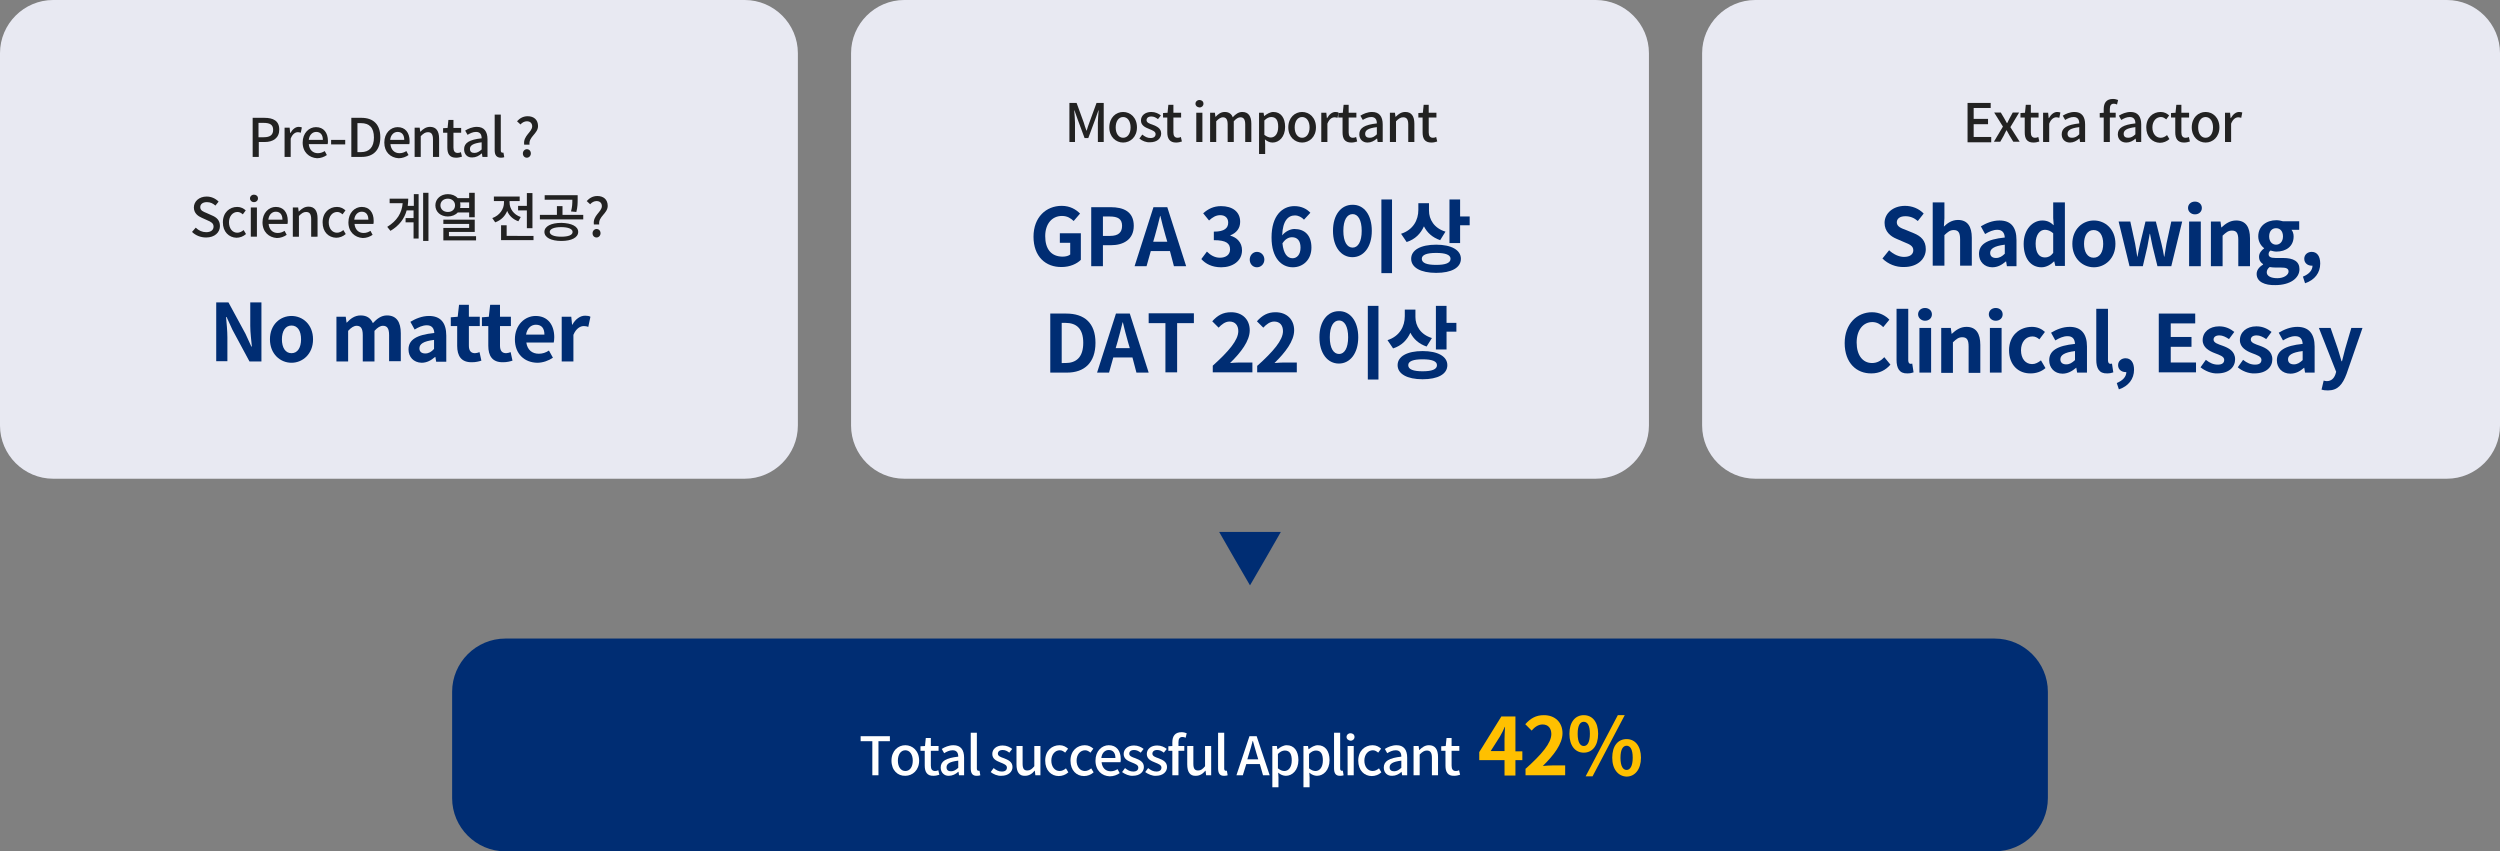 <?xml version="1.0" encoding="utf-8"?>
<!-- Generator: Adobe Illustrator 26.4.0, SVG Export Plug-In . SVG Version: 6.00 Build 0)  -->
<svg version="1.1" id="Layer_1" xmlns="http://www.w3.org/2000/svg" xmlns:xlink="http://www.w3.org/1999/xlink" x="0px" y="0px"
	 width="940px" height="320.1px" viewBox="0 0 940 320.1" style="enable-background:new 0 0 940 320.1;" xml:space="preserve">
<rect x="0" y="0" width="940" height="320.1" fill="#808080" stroke="none"/>
<style type="text/css">
	.st0{fill:#E8E9F2;}
	.st1{fill:#222222;}
	.st2{fill:#002D73;}
	.st3{fill:#FFFFFF;}
	.st4{fill:#FFC000;}
</style>
<path class="st0" d="M280,180H20c-11,0-20-9-20-20V20C0,9,9,0,20,0h260c11,0,20,9,20,20v140C300,171,291,180,280,180z"/>
<g>
	<path class="st1" d="M94.9,44.3h4.5c3.3,0,5.6,1.1,5.6,4.4c0,3.2-2.3,4.7-5.5,4.7h-2.2v5.6h-2.3V44.3z M99.2,51.6
		c2.4,0,3.5-0.9,3.5-2.8s-1.2-2.6-3.6-2.6h-1.9v5.4H99.2z"/>
	<path class="st1" d="M107,48h1.9l0.2,2h0.1c0.8-1.4,1.9-2.3,3.1-2.3c0.5,0,0.9,0.1,1.2,0.2l-0.4,2c-0.4-0.1-0.7-0.2-1.1-0.2
		c-0.9,0-2,0.6-2.7,2.4v6.9H107V48z"/>
	<path class="st1" d="M113.8,53.6c0-3.6,2.4-5.8,5-5.8c2.9,0,4.5,2.1,4.5,5.2c0,0.4,0,0.9-0.1,1.2h-7.1c0.2,2.1,1.5,3.4,3.4,3.4
		c1,0,1.8-0.3,2.6-0.8l0.8,1.5c-1,0.7-2.3,1.2-3.7,1.2C116.2,59.3,113.8,57.2,113.8,53.6z M121.4,52.6c0-1.9-0.9-3-2.5-3
		c-1.4,0-2.6,1.1-2.8,3H121.4z"/>
	<path class="st1" d="M124.5,52.6h5.3v1.7h-5.3V52.6z"/>
	<path class="st1" d="M132.1,44.3h3.8c4.5,0,7.1,2.5,7.1,7.3c0,4.8-2.6,7.4-7,7.4h-3.9V44.3z M135.7,57.2c3.2,0,4.9-1.9,4.9-5.5
		c0-3.7-1.7-5.4-4.9-5.4h-1.3v10.9H135.7z"/>
	<path class="st1" d="M144.5,53.6c0-3.6,2.4-5.8,5-5.8c2.9,0,4.5,2.1,4.5,5.2c0,0.4,0,0.9-0.1,1.2h-7.1c0.2,2.1,1.5,3.4,3.4,3.4
		c1,0,1.8-0.3,2.6-0.8l0.8,1.5c-1,0.7-2.3,1.2-3.7,1.2C146.8,59.3,144.5,57.2,144.5,53.6z M152,52.6c0-1.9-0.9-3-2.5-3
		c-1.4,0-2.6,1.1-2.8,3H152z"/>
	<path class="st1" d="M155.9,48h1.9l0.2,1.5h0.1c1-1,2.1-1.8,3.6-1.8c2.3,0,3.4,1.6,3.4,4.4v6.9h-2.3v-6.6c0-1.9-0.6-2.7-1.9-2.7
		c-1,0-1.7,0.5-2.7,1.5v7.8h-2.3V48z"/>
	<path class="st1" d="M168.2,55.5v-5.6h-1.6v-1.7l1.7-0.1l0.3-3h1.9v3h2.9v1.8h-2.9v5.6c0,1.3,0.5,2,1.6,2c0.4,0,0.9-0.1,1.2-0.3
		l0.4,1.7c-0.6,0.2-1.4,0.4-2.2,0.4C169,59.3,168.2,57.8,168.2,55.5z"/>
	<path class="st1" d="M174.5,56.1c0-2.4,2-3.6,6.6-4.1c0-1.3-0.5-2.4-2.1-2.4c-1.2,0-2.2,0.5-3.2,1.1l-0.9-1.6
		c1.1-0.7,2.7-1.4,4.4-1.4c2.7,0,4,1.7,4,4.7v6.6h-1.9l-0.2-1.3h-0.1c-1,0.9-2.2,1.5-3.5,1.5C175.8,59.3,174.5,58.1,174.5,56.1z
		 M181.1,56.2v-2.7c-3.3,0.4-4.4,1.2-4.4,2.5c0,1.1,0.7,1.5,1.7,1.5C179.4,57.5,180.2,57,181.1,56.2z"/>
	<path class="st1" d="M186,56.5V43.1h2.3v13.5c0,0.6,0.3,0.8,0.6,0.8c0.1,0,0.2,0,0.4,0l0.3,1.7c-0.3,0.1-0.7,0.2-1.2,0.2
		C186.7,59.3,186,58.3,186,56.5z"/>
	<path class="st1" d="M200.1,47.5c0-1.1-0.7-1.9-2-1.9c-0.9,0-1.8,0.5-2.4,1.2l-1.3-1.2c1-1.1,2.3-1.9,4-1.9c2.3,0,3.9,1.3,3.9,3.7
		c0,2.9-3.6,4-3.2,7h-2C196.6,51,200.1,49.7,200.1,47.5z M196.6,57.7c0-0.9,0.7-1.6,1.5-1.6c0.9,0,1.5,0.7,1.5,1.6
		c0,0.9-0.7,1.6-1.5,1.6C197.3,59.3,196.6,58.7,196.6,57.7z"/>
	<path class="st1" d="M72.2,87.2l1.4-1.6c1.1,1.1,2.5,1.7,3.9,1.7c1.8,0,2.8-0.8,2.8-2.1c0-1.3-1-1.8-2.4-2.4l-2-0.9
		c-1.4-0.6-3-1.7-3-3.9c0-2.3,2-4.1,4.8-4.1c1.7,0,3.3,0.7,4.5,1.9l-1.2,1.5c-0.9-0.8-1.9-1.3-3.2-1.3c-1.5,0-2.5,0.7-2.5,1.9
		c0,1.3,1.2,1.7,2.4,2.2l2,0.9c1.7,0.7,3,1.8,3,4c0,2.4-2,4.3-5.2,4.3C75.4,89.3,73.5,88.5,72.2,87.2z"/>
	<path class="st1" d="M83.8,83.6c0-3.7,2.5-5.8,5.4-5.8c1.4,0,2.4,0.6,3.2,1.3l-1.1,1.5c-0.6-0.5-1.2-0.9-2-0.9
		c-1.8,0-3.2,1.6-3.2,3.9c0,2.3,1.3,3.9,3.1,3.9c0.9,0,1.7-0.4,2.4-1l0.9,1.5c-1,0.9-2.3,1.4-3.6,1.4C86.1,89.3,83.8,87.2,83.8,83.6
		z"/>
	<path class="st1" d="M94,74.6c0-0.8,0.6-1.4,1.5-1.4c0.8,0,1.5,0.5,1.5,1.4c0,0.8-0.6,1.4-1.5,1.4C94.6,76,94,75.4,94,74.6z
		 M94.3,78h2.3v11h-2.3V78z"/>
	<path class="st1" d="M98.7,83.6c0-3.6,2.4-5.8,5-5.8c2.9,0,4.5,2.1,4.5,5.2c0,0.4,0,0.9-0.1,1.2h-7.1c0.2,2.1,1.5,3.4,3.4,3.4
		c1,0,1.8-0.3,2.6-0.8l0.8,1.5c-1,0.7-2.3,1.2-3.7,1.2C101.1,89.3,98.7,87.2,98.7,83.6z M106.2,82.6c0-1.9-0.9-3-2.5-3
		c-1.4,0-2.6,1.1-2.8,3H106.2z"/>
	<path class="st1" d="M110.2,78h1.9l0.2,1.5h0.1c1-1,2.1-1.8,3.6-1.8c2.3,0,3.4,1.6,3.4,4.4v6.9H117v-6.6c0-1.9-0.6-2.7-1.9-2.7
		c-1,0-1.7,0.5-2.7,1.5v7.8h-2.3V78z"/>
	<path class="st1" d="M121.3,83.6c0-3.7,2.5-5.8,5.4-5.8c1.4,0,2.4,0.6,3.2,1.3l-1.1,1.5c-0.6-0.5-1.2-0.9-2-0.9
		c-1.8,0-3.2,1.6-3.2,3.9c0,2.3,1.3,3.9,3.1,3.9c0.9,0,1.7-0.4,2.4-1l0.9,1.5c-1,0.9-2.3,1.4-3.6,1.4
		C123.5,89.3,121.3,87.2,121.3,83.6z"/>
	<path class="st1" d="M131,83.6c0-3.6,2.4-5.8,5-5.8c2.9,0,4.5,2.1,4.5,5.2c0,0.4,0,0.9-0.1,1.2h-7.1c0.2,2.1,1.5,3.4,3.4,3.4
		c1,0,1.8-0.3,2.6-0.8l0.8,1.5c-1,0.7-2.3,1.2-3.7,1.2C133.4,89.3,131,87.2,131,83.6z M138.5,82.6c0-1.9-0.9-3-2.5-3
		c-1.4,0-2.6,1.1-2.8,3H138.5z"/>
	<path class="st1" d="M155.5,73h1.9v16.7h-1.9v-6.1h-3V82h3v-2.9h-2.6c-0.8,3-2.7,5.7-6.1,7.7l-1.2-1.5c3.7-2.3,5.5-5.2,5.8-8.9
		h-4.9v-1.7h7c0,0.9-0.1,1.8-0.2,2.7h2.3V73z M161.1,72.5v18.1h-2V72.5H161.1z"/>
	<path class="st1" d="M172.1,79.9c-0.8,0.9-2.2,1.5-3.7,1.5c-2.7,0-4.7-1.7-4.7-4.2c0-2.4,2-4.2,4.7-4.2c1.5,0,2.8,0.5,3.7,1.5h4.3
		v-2h2.1v9.2h-2.1v-1.8H172.1z M168.4,79.7c1.6,0,2.7-1,2.7-2.5s-1.2-2.5-2.7-2.5c-1.6,0-2.8,1-2.8,2.5S166.8,79.7,168.4,79.7z
		 M179,88.8v1.6h-12.3v-4.7h9.7v-1.5h-9.7v-1.6h11.8v4.6h-9.7v1.6H179z M173,76.1c0.1,0.3,0.1,0.7,0.1,1.1c0,0.3,0,0.7-0.1,1h3.4
		v-2.1H173z"/>
	<path class="st1" d="M194.9,83.2c-2-0.7-3.5-2.1-4.2-3.9c-0.8,2-2.3,3.5-4.5,4.3l-1.1-1.6c2.8-1,4.4-3.4,4.4-5.8v-0.6h-3.8v-1.7
		h9.7v1.7h-3.8v0.6c0,2.2,1.5,4.5,4.2,5.4L194.9,83.2z M200.6,88.6v1.7h-12.2v-5.6h2.1v4H200.6z M198.1,77.4v-4.8h2.1v13.2h-2.1
		v-6.7h-3.3v-1.7H198.1z"/>
	<path class="st1" d="M219.3,80.8v1.7H203v-1.7h6.4v-3.3h2.1v3.3H219.3z M217.4,87.2c0,2.1-2.5,3.4-6.3,3.4c-3.9,0-6.4-1.3-6.4-3.4
		c0-2.1,2.5-3.4,6.4-3.4C214.9,83.9,217.4,85.1,217.4,87.2z M214.7,79.5c0.5-1.8,0.5-3.1,0.5-4.4h-10.4v-1.7h12.4v1.5
		c0,1.4,0,2.9-0.5,4.8L214.7,79.5z M215.3,87.2c0-1.1-1.6-1.8-4.3-1.8c-2.7,0-4.3,0.7-4.3,1.8c0,1.1,1.6,1.8,4.3,1.8
		C213.7,89,215.3,88.4,215.3,87.2z"/>
	<path class="st1" d="M226.3,77.5c0-1.1-0.7-1.9-2-1.9c-0.9,0-1.8,0.5-2.4,1.2l-1.3-1.2c1-1.1,2.3-1.9,4-1.9c2.3,0,3.9,1.3,3.9,3.7
		c0,2.9-3.6,4-3.2,7h-2C222.8,81,226.3,79.7,226.3,77.5z M222.8,87.7c0-0.9,0.7-1.6,1.5-1.6c0.9,0,1.5,0.7,1.5,1.6
		c0,0.9-0.7,1.6-1.5,1.6C223.5,89.3,222.8,88.7,222.8,87.7z"/>
</g>
<g>
	<g>
		<path class="st2" d="M81.4,113.7h4.5l6.4,11.8l2.2,4.8h0.2c-0.2-2.3-0.6-5.2-0.6-7.8v-8.8h4.2v22.2h-4.5L87.4,124l-2.2-4.8H85
			c0.2,2.4,0.5,5.2,0.5,7.7v8.9h-4.2V113.7z"/>
		<path class="st2" d="M101.5,127.6c0-5.6,3.9-8.8,8.1-8.8s8.1,3.2,8.1,8.8c0,5.5-3.9,8.8-8.1,8.8S101.5,133.1,101.5,127.6z
			 M113.2,127.6c0-3.2-1.3-5.2-3.6-5.2s-3.6,2.1-3.6,5.2c0,3.1,1.3,5.2,3.6,5.2S113.2,130.7,113.2,127.6z"/>
		<path class="st2" d="M126.4,119.1h3.6l0.3,2.2h0.1c1.4-1.5,3-2.7,5.2-2.7c2.4,0,3.8,1.1,4.6,2.9c1.5-1.6,3.1-2.9,5.3-2.9
			c3.6,0,5.2,2.5,5.2,6.7v10.5h-4.4V126c0-2.6-0.8-3.5-2.3-3.5c-1,0-2,0.6-3.2,1.9v11.5h-4.4V126c0-2.6-0.8-3.5-2.3-3.5
			c-1,0-2,0.6-3.2,1.9v11.5h-4.4V119.1z"/>
		<path class="st2" d="M153.6,131.4c0-3.6,2.9-5.5,9.7-6.2c-0.1-1.6-0.8-2.9-2.8-2.9c-1.6,0-3.1,0.7-4.6,1.6l-1.6-2.9
			c2-1.2,4.4-2.2,7-2.2c4.3,0,6.5,2.5,6.5,7.4v9.8H164l-0.3-1.8h-0.1c-1.5,1.3-3.1,2.2-5.1,2.2C155.5,136.3,153.6,134.2,153.6,131.4
			z M163.2,131.2v-3.4c-4.1,0.5-5.5,1.6-5.5,3.2c0,1.3,0.9,1.9,2.2,1.9C161.2,132.9,162.2,132.3,163.2,131.2z"/>
		<path class="st2" d="M171.9,130v-7.4h-2.4v-3.3l2.6-0.2l0.5-4.5h3.7v4.5h4.1v3.5h-4.1v7.4c0,1.9,0.8,2.8,2.3,2.8
			c0.5,0,1.2-0.2,1.7-0.4l0.7,3.2c-0.9,0.3-2.1,0.6-3.5,0.6C173.4,136.3,171.9,133.8,171.9,130z"/>
		<path class="st2" d="M183.6,130v-7.4h-2.4v-3.3l2.6-0.2l0.5-4.5h3.7v4.5h4.1v3.5H188v7.4c0,1.9,0.8,2.8,2.3,2.8
			c0.5,0,1.2-0.2,1.7-0.4l0.7,3.2c-0.9,0.3-2.1,0.6-3.5,0.6C185.1,136.3,183.6,133.8,183.6,130z"/>
		<path class="st2" d="M193.6,127.6c0-5.5,3.8-8.8,7.8-8.8c4.6,0,7,3.4,7,8c0,0.8-0.1,1.6-0.2,2h-10.3c0.4,2.8,2.2,4.2,4.7,4.2
			c1.4,0,2.6-0.4,3.8-1.2l1.5,2.7c-1.6,1.1-3.8,1.9-5.9,1.9C197.2,136.3,193.6,133.1,193.6,127.6z M204.7,125.8c0-2.3-1-3.7-3.2-3.7
			c-1.8,0-3.3,1.3-3.7,3.7H204.7z"/>
		<path class="st2" d="M211.2,119.1h3.6l0.3,3h0.1c1.2-2.2,3-3.4,4.8-3.4c0.9,0,1.5,0.1,2,0.4l-0.8,3.8c-0.6-0.2-1-0.3-1.7-0.3
			c-1.3,0-2.9,0.9-3.9,3.3v10h-4.4V119.1z"/>
	</g>
</g>
<path class="st0" d="M600,180H340c-11,0-20-9-20-20V20c0-11,9-20,20-20h260c11,0,20,9,20,20v140C620,171,611,180,600,180z"/>
<path class="st2" d="M750,320.1H190c-11,0-20-9-20-20v-40c0-11,9-20,20-20h560c11,0,20,9,20,20v40C770,311.2,761,320.1,750,320.1z"
	/>
<g>
	<path class="st1" d="M402.1,38.7h2.7l2.7,7.4c0.3,1,0.6,2,1,3h0.1c0.3-1,0.6-2,1-3l2.7-7.4h2.7v14.7h-2.2v-7.3
		c0-1.3,0.2-3.2,0.3-4.6h-0.1l-1.2,3.4l-2.6,7h-1.4l-2.6-7l-1.2-3.4h-0.1c0.1,1.3,0.3,3.2,0.3,4.6v7.3h-2.1V38.7z"/>
	<path class="st1" d="M417.1,47.9c0-3.7,2.5-5.8,5.2-5.8c2.7,0,5.2,2.1,5.2,5.8c0,3.6-2.5,5.7-5.2,5.7
		C419.6,53.6,417.1,51.5,417.1,47.9z M425.1,47.9c0-2.3-1.1-3.9-2.8-3.9c-1.7,0-2.8,1.6-2.8,3.9c0,2.3,1.1,3.9,2.8,3.9
		C424,51.8,425.1,50.2,425.1,47.9z"/>
	<path class="st1" d="M428.4,52.1l1.1-1.5c1,0.8,1.9,1.3,3.1,1.3c1.3,0,1.9-0.6,1.9-1.5c0-1-1.2-1.4-2.4-1.9
		c-1.5-0.6-3.1-1.3-3.1-3.2c0-1.8,1.5-3.2,3.9-3.2c1.5,0,2.7,0.6,3.6,1.3l-1.1,1.4c-0.8-0.6-1.5-1-2.5-1c-1.2,0-1.8,0.6-1.8,1.4
		c0,0.9,1.1,1.3,2.3,1.7c1.5,0.6,3.2,1.3,3.2,3.3c0,1.8-1.5,3.3-4.2,3.3C431,53.6,429.5,53,428.4,52.1z"/>
	<path class="st1" d="M438.9,49.8v-5.6h-1.6v-1.7l1.7-0.1l0.3-3h1.9v3h2.9v1.8h-2.9v5.6c0,1.3,0.5,2,1.6,2c0.4,0,0.9-0.1,1.2-0.3
		l0.4,1.7c-0.6,0.2-1.4,0.4-2.2,0.4C439.8,53.6,438.9,52.1,438.9,49.8z"/>
	<path class="st1" d="M449.5,39c0-0.8,0.6-1.4,1.5-1.4c0.8,0,1.5,0.5,1.5,1.4c0,0.8-0.6,1.4-1.5,1.4C450.1,40.3,449.5,39.8,449.5,39
		z M449.8,42.4h2.3v11h-2.3V42.4z"/>
	<path class="st1" d="M454.9,42.4h1.9l0.2,1.5h0.1c0.9-1,2-1.8,3.4-1.8c1.6,0,2.6,0.8,3,2c1.1-1.2,2.2-2,3.6-2
		c2.3,0,3.4,1.6,3.4,4.4v6.9h-2.3v-6.6c0-1.9-0.6-2.7-1.8-2.7c-0.8,0-1.6,0.5-2.5,1.5v7.8h-2.3v-6.6c0-1.9-0.6-2.7-1.8-2.7
		c-0.7,0-1.6,0.5-2.5,1.5v7.8h-2.3V42.4z"/>
	<path class="st1" d="M473.2,42.4h1.9l0.2,1.2h0.1c1-0.8,2.2-1.5,3.4-1.5c2.8,0,4.4,2.2,4.4,5.6c0,3.8-2.3,5.9-4.7,5.9
		c-1,0-2-0.4-2.9-1.2l0.1,1.9v3.6h-2.3V42.4z M480.6,47.7c0-2.3-0.7-3.7-2.6-3.7c-0.9,0-1.7,0.4-2.6,1.3v5.4c0.9,0.7,1.7,1,2.4,1
		C479.4,51.7,480.6,50.3,480.6,47.7z"/>
	<path class="st1" d="M484.4,47.9c0-3.7,2.5-5.8,5.2-5.8s5.2,2.1,5.2,5.8c0,3.6-2.5,5.7-5.2,5.7S484.4,51.5,484.4,47.9z M492.4,47.9
		c0-2.3-1.1-3.9-2.8-3.9c-1.7,0-2.8,1.6-2.8,3.9c0,2.3,1.1,3.9,2.8,3.9C491.3,51.8,492.4,50.2,492.4,47.9z"/>
	<path class="st1" d="M496.8,42.4h1.9l0.2,2h0.1c0.8-1.4,1.9-2.3,3.1-2.3c0.5,0,0.9,0.1,1.2,0.2l-0.4,2c-0.4-0.1-0.7-0.2-1.1-0.2
		c-0.9,0-2,0.6-2.7,2.4v6.9h-2.3V42.4z"/>
	<path class="st1" d="M504.8,49.8v-5.6h-1.6v-1.7l1.7-0.1l0.3-3h1.9v3h2.9v1.8h-2.9v5.6c0,1.3,0.5,2,1.6,2c0.4,0,0.9-0.1,1.2-0.3
		l0.4,1.7c-0.6,0.2-1.4,0.4-2.2,0.4C505.6,53.6,504.8,52.1,504.8,49.8z"/>
	<path class="st1" d="M511.1,50.5c0-2.4,2-3.6,6.6-4.1c0-1.3-0.5-2.4-2.1-2.4c-1.2,0-2.2,0.5-3.2,1.1l-0.9-1.6
		c1.1-0.7,2.7-1.4,4.4-1.4c2.7,0,4,1.7,4,4.7v6.6h-1.9l-0.2-1.3h-0.1c-1,0.9-2.2,1.5-3.5,1.5C512.4,53.6,511.1,52.4,511.1,50.5z
		 M517.7,50.5v-2.7c-3.3,0.4-4.4,1.2-4.4,2.5c0,1.1,0.7,1.5,1.7,1.5C516,51.8,516.8,51.4,517.7,50.5z"/>
	<path class="st1" d="M522.6,42.4h1.9l0.2,1.5h0.1c1-1,2.1-1.8,3.6-1.8c2.3,0,3.4,1.6,3.4,4.4v6.9h-2.3v-6.6c0-1.9-0.6-2.7-1.9-2.7
		c-1,0-1.7,0.5-2.7,1.5v7.8h-2.3V42.4z"/>
	<path class="st1" d="M534.9,49.8v-5.6h-1.6v-1.7l1.7-0.1l0.3-3h1.9v3h2.9v1.8h-2.9v5.6c0,1.3,0.5,2,1.6,2c0.4,0,0.9-0.1,1.2-0.3
		l0.4,1.7c-0.6,0.2-1.4,0.4-2.2,0.4C535.7,53.6,534.9,52.1,534.9,49.8z"/>
</g>
<g>
	<g>
		<path class="st2" d="M388.6,89c0-7.3,4.7-11.6,10.6-11.6c3.2,0,5.4,1.4,6.9,2.9l-2.4,2.8c-1.1-1-2.3-1.9-4.4-1.9
			c-3.7,0-6.3,2.9-6.3,7.6c0,4.8,2.2,7.7,6.6,7.7c1.1,0,2.2-0.3,2.8-0.8v-4.4h-3.9v-3.6h7.9v10c-1.5,1.5-4.1,2.7-7.2,2.7
			C393.2,100.5,388.6,96.5,388.6,89z"/>
		<path class="st2" d="M410.3,77.9h7.3c4.9,0,8.7,1.7,8.7,7c0,5.1-3.8,7.3-8.6,7.3h-3v7.9h-4.4V77.9z M417.4,88.7
			c3.1,0,4.5-1.3,4.5-3.8c0-2.6-1.6-3.5-4.7-3.5h-2.5v7.3H417.4z"/>
		<path class="st2" d="M439.9,94.4h-7.2l-1.6,5.7h-4.5l7.1-22.2h5.2l7.1,22.2h-4.6L439.9,94.4z M438.9,90.9l-0.7-2.4
			c-0.7-2.3-1.3-4.9-1.9-7.3h-0.1c-0.6,2.4-1.2,4.9-1.9,7.3l-0.7,2.4H438.9z"/>
		<path class="st2" d="M451.7,97.4l2.1-2.8c1.3,1.3,2.9,2.3,4.9,2.3c2.2,0,3.8-1.1,3.8-3.1c0-2.2-1.3-3.5-6.1-3.5v-3.2
			c4.1,0,5.4-1.4,5.4-3.4c0-1.7-1.1-2.8-3-2.8c-1.6,0-2.9,0.8-4.2,2l-2.2-2.7c1.9-1.7,4-2.7,6.7-2.7c4.3,0,7.2,2.1,7.2,5.9
			c0,2.4-1.3,4.1-3.7,5.1v0.1c2.5,0.7,4.4,2.6,4.4,5.5c0,4.1-3.6,6.4-7.8,6.4C455.7,100.5,453.3,99.2,451.7,97.4z"/>
		<path class="st2" d="M469.9,97.6c0-1.6,1.2-2.9,2.7-2.9c1.6,0,2.8,1.3,2.8,2.9s-1.2,2.9-2.8,2.9C471,100.5,469.9,99.2,469.9,97.6z
			"/>
		<path class="st2" d="M490.3,82.6c-0.8-0.9-2.1-1.6-3.4-1.6c-2.5,0-4.6,1.9-4.8,7.5c1.2-1.5,3.1-2.4,4.6-2.4c3.7,0,6.4,2.2,6.4,7
			c0,4.6-3.2,7.4-7,7.4c-4.2,0-8-3.4-8-11.2c0-8.3,4.1-11.8,8.6-11.8c2.7,0,4.7,1.1,6,2.5L490.3,82.6z M489,93.1
			c0-2.6-1.2-3.9-3.2-3.9c-1.2,0-2.5,0.6-3.6,2.3c0.4,4,1.9,5.6,3.8,5.6C487.6,97.1,489,95.8,489,93.1z"/>
		<path class="st2" d="M515.8,86.8c0,6.1-3.1,9.9-7.3,9.9c-4.2,0-7.3-3.8-7.3-9.9c0-6.1,3.1-9.8,7.3-9.8
			C512.8,76.9,515.8,80.7,515.8,86.8z M505.1,86.8c0,4.1,1.4,6.3,3.5,6.3c2,0,3.4-2.2,3.4-6.3c0-4.1-1.4-6.3-3.4-6.3
			C506.5,80.5,505.1,82.7,505.1,86.8z M523.4,75v27.7h-4V75H523.4z"/>
		<path class="st2" d="M541.5,90.3c-2.9-1-4.9-2.8-6.1-5.2c-1.2,2.7-3.3,4.9-6.5,5.9l-2.1-3.1c4.6-1.5,6.5-5.2,6.5-9v-2.5h4v2.8
			c0,3.3,1.9,6.6,6.2,7.9L541.5,90.3z M549.3,97.3c0,3.4-3.6,5.3-9.3,5.3c-5.8,0-9.4-2-9.4-5.3c0-3.3,3.6-5.3,9.4-5.3
			C545.7,92,549.3,94,549.3,97.3z M545.4,97.3c0-1.5-1.9-2.2-5.4-2.2c-3.5,0-5.4,0.7-5.4,2.2c0,1.6,1.9,2.3,5.4,2.3
			C543.5,99.6,545.4,98.9,545.4,97.3z M552.6,81.4v3.3H549v6.7h-4V75h4v6.4H552.6z"/>
		<path class="st2" d="M394.8,117.9h6.1c6.8,0,11,3.5,11,11c0,7.5-4.2,11.2-10.7,11.2h-6.3V117.9z M400.6,136.5
			c4.1,0,6.7-2.2,6.7-7.6c0-5.4-2.6-7.5-6.7-7.5h-1.4v15.1H400.6z"/>
		<path class="st2" d="M425.8,134.4h-7.2l-1.6,5.7h-4.5l7.1-22.2h5.2l7.1,22.2h-4.6L425.8,134.4z M424.8,130.9l-0.7-2.4
			c-0.7-2.3-1.3-4.9-1.9-7.3h-0.1c-0.6,2.4-1.2,4.9-1.9,7.3l-0.7,2.4H424.8z"/>
		<path class="st2" d="M438.1,121.5h-6.2v-3.7h17v3.7h-6.3v18.5h-4.4V121.5z"/>
		<path class="st2" d="M456,137.5c6-5.4,9.6-9.6,9.6-13c0-2.2-1.2-3.6-3.3-3.6c-1.6,0-3,1.1-4.1,2.3l-2.4-2.4c2-2.2,4-3.4,7.1-3.4
			c4.2,0,7,2.7,7,6.8c0,4-3.3,8.3-7.4,12.3c1.1-0.1,2.6-0.2,3.6-0.2h4.8v3.7H456V137.5z"/>
		<path class="st2" d="M472.8,137.5c6-5.4,9.6-9.6,9.6-13c0-2.2-1.2-3.6-3.3-3.6c-1.6,0-3,1.1-4.1,2.3l-2.4-2.4c2-2.2,4-3.4,7-3.4
			c4.2,0,7,2.7,7,6.8c0,4-3.3,8.3-7.4,12.3c1.1-0.1,2.6-0.2,3.6-0.2h4.8v3.7h-14.9V137.5z"/>
		<path class="st2" d="M510.7,126.8c0,6.1-3.1,9.9-7.3,9.9c-4.2,0-7.3-3.8-7.3-9.9c0-6.1,3.1-9.8,7.3-9.8
			C507.6,116.9,510.7,120.7,510.7,126.8z M500,126.8c0,4.1,1.4,6.3,3.5,6.3c2,0,3.4-2.2,3.4-6.3c0-4.1-1.4-6.3-3.4-6.3
			C501.4,120.5,500,122.7,500,126.8z M518.3,115v27.7h-4V115H518.3z"/>
		<path class="st2" d="M536.4,130.3c-2.9-1-4.9-2.8-6.1-5.2c-1.2,2.7-3.3,4.9-6.5,5.9l-2.1-3.1c4.6-1.5,6.5-5.2,6.5-9v-2.5h4v2.8
			c0,3.3,1.9,6.6,6.2,7.9L536.4,130.3z M544.2,137.3c0,3.4-3.6,5.3-9.3,5.3c-5.8,0-9.4-2-9.4-5.3c0-3.3,3.6-5.3,9.4-5.3
			C540.6,132,544.2,134,544.2,137.3z M540.3,137.3c0-1.5-1.9-2.2-5.4-2.2c-3.5,0-5.4,0.7-5.4,2.2c0,1.6,1.9,2.3,5.4,2.3
			C538.4,139.6,540.3,138.9,540.3,137.3z M547.6,121.4v3.3h-3.7v6.7h-4V115h4v6.4H547.6z"/>
	</g>
</g>
<g>
	<path class="st3" d="M327.9,278.7h-4.3v-1.9h11v1.9h-4.3v12.8h-2.3V278.7z"/>
	<path class="st3" d="M335.2,286c0-3.7,2.5-5.8,5.2-5.8c2.7,0,5.2,2.1,5.2,5.8c0,3.6-2.5,5.7-5.2,5.7
		C337.6,291.8,335.2,289.7,335.2,286z M343.2,286c0-2.3-1.1-3.9-2.8-3.9c-1.7,0-2.8,1.6-2.8,3.9c0,2.3,1.1,3.9,2.8,3.9
		C342.1,289.9,343.2,288.4,343.2,286z"/>
	<path class="st3" d="M347.7,287.9v-5.6h-1.6v-1.7l1.7-0.1l0.3-3h1.9v3h2.9v1.8H350v5.6c0,1.3,0.5,2,1.6,2c0.4,0,0.9-0.1,1.2-0.3
		l0.4,1.7c-0.6,0.2-1.4,0.4-2.2,0.4C348.6,291.8,347.7,290.2,347.7,287.9z"/>
	<path class="st3" d="M353.7,288.6c0-2.4,2-3.6,6.6-4.1c0-1.3-0.5-2.4-2.1-2.4c-1.2,0-2.2,0.5-3.2,1.1l-0.9-1.6
		c1.1-0.7,2.7-1.4,4.4-1.4c2.7,0,4,1.7,4,4.7v6.6h-1.9l-0.2-1.3h-0.1c-1,0.9-2.2,1.5-3.5,1.5C355.1,291.8,353.7,290.5,353.7,288.6z
		 M360.3,288.7V286c-3.3,0.4-4.4,1.2-4.4,2.5c0,1.1,0.7,1.5,1.7,1.5C358.6,290,359.4,289.5,360.3,288.7z"/>
	<path class="st3" d="M365,288.9v-13.4h2.3v13.5c0,0.6,0.3,0.8,0.6,0.8c0.1,0,0.2,0,0.4,0l0.3,1.7c-0.3,0.1-0.7,0.2-1.2,0.2
		C365.6,291.8,365,290.7,365,288.9z"/>
	<path class="st3" d="M372.5,290.3l1.1-1.5c1,0.8,1.9,1.3,3.1,1.3c1.3,0,1.9-0.6,1.9-1.5c0-1-1.2-1.4-2.4-1.9
		c-1.5-0.6-3.1-1.3-3.1-3.2c0-1.8,1.5-3.2,3.9-3.2c1.5,0,2.7,0.6,3.6,1.3l-1.1,1.4c-0.8-0.6-1.5-1-2.5-1c-1.2,0-1.8,0.6-1.8,1.4
		c0,0.9,1.1,1.3,2.3,1.7c1.5,0.6,3.2,1.3,3.2,3.3c0,1.8-1.5,3.3-4.2,3.3C375.1,291.8,373.5,291.1,372.5,290.3z"/>
	<path class="st3" d="M382.2,287.4v-6.9h2.3v6.6c0,1.9,0.5,2.6,1.8,2.6c1,0,1.7-0.5,2.6-1.6v-7.6h2.3v11h-1.9l-0.2-1.7h-0.1
		c-1,1.2-2.1,1.9-3.6,1.9C383.2,291.8,382.2,290.2,382.2,287.4z"/>
	<path class="st3" d="M393,286c0-3.7,2.5-5.8,5.4-5.8c1.4,0,2.4,0.6,3.2,1.3l-1.1,1.5c-0.6-0.5-1.2-0.9-2-0.9
		c-1.8,0-3.2,1.6-3.2,3.9c0,2.3,1.3,3.9,3.1,3.9c0.9,0,1.7-0.4,2.4-1l0.9,1.5c-1,0.9-2.3,1.4-3.6,1.4C395.3,291.8,393,289.7,393,286
		z"/>
	<path class="st3" d="M402.5,286c0-3.7,2.5-5.8,5.4-5.8c1.4,0,2.4,0.6,3.2,1.3L410,283c-0.6-0.5-1.2-0.9-2-0.9
		c-1.8,0-3.2,1.6-3.2,3.9c0,2.3,1.3,3.9,3.1,3.9c0.9,0,1.7-0.4,2.4-1l0.9,1.5c-1,0.9-2.3,1.4-3.6,1.4
		C404.8,291.8,402.5,289.7,402.5,286z"/>
	<path class="st3" d="M411.9,286c0-3.6,2.4-5.8,5-5.8c2.9,0,4.5,2.1,4.5,5.2c0,0.4,0,0.9-0.1,1.2h-7.1c0.2,2.1,1.5,3.4,3.4,3.4
		c1,0,1.8-0.3,2.6-0.8l0.8,1.5c-1,0.7-2.3,1.2-3.7,1.2C414.3,291.8,411.9,289.7,411.9,286z M419.4,285c0-1.9-0.9-3-2.5-3
		c-1.4,0-2.6,1.1-2.8,3H419.4z"/>
	<path class="st3" d="M421.9,290.3l1.1-1.5c1,0.8,1.9,1.3,3.1,1.3c1.3,0,1.9-0.6,1.9-1.5c0-1-1.2-1.4-2.4-1.9
		c-1.5-0.6-3.1-1.3-3.1-3.2c0-1.8,1.5-3.2,3.9-3.2c1.5,0,2.7,0.6,3.6,1.3l-1.1,1.4c-0.8-0.6-1.5-1-2.5-1c-1.2,0-1.8,0.6-1.8,1.4
		c0,0.9,1.1,1.3,2.3,1.7c1.5,0.6,3.2,1.3,3.2,3.3c0,1.8-1.5,3.3-4.2,3.3C424.6,291.8,423,291.1,421.9,290.3z"/>
	<path class="st3" d="M430.6,290.3l1.1-1.5c1,0.8,1.9,1.3,3.1,1.3c1.3,0,1.9-0.6,1.9-1.5c0-1-1.2-1.4-2.4-1.9
		c-1.5-0.6-3.1-1.3-3.1-3.2c0-1.8,1.5-3.2,3.9-3.2c1.5,0,2.7,0.6,3.6,1.3l-1.1,1.4c-0.8-0.6-1.5-1-2.5-1c-1.2,0-1.8,0.6-1.8,1.4
		c0,0.9,1.1,1.3,2.3,1.7c1.5,0.6,3.2,1.3,3.2,3.3c0,1.8-1.5,3.3-4.2,3.3C433.3,291.8,431.7,291.1,430.6,290.3z"/>
	<path class="st3" d="M445.8,277.4c-0.4-0.2-0.8-0.3-1.2-0.3c-1,0-1.5,0.6-1.5,2v1.4h2.2v1.8h-2.2v9.2h-2.3v-9.2h-1.5v-1.7l1.5-0.1
		v-1.4c0-2.3,1-3.8,3.5-3.8c0.7,0,1.4,0.2,1.9,0.4L445.8,277.4z"/>
	<path class="st3" d="M446.4,287.4v-6.9h2.3v6.6c0,1.9,0.5,2.6,1.8,2.6c1,0,1.7-0.5,2.6-1.6v-7.6h2.3v11h-1.9l-0.2-1.7h-0.1
		c-1,1.2-2.1,1.9-3.6,1.9C447.4,291.8,446.4,290.2,446.4,287.4z"/>
	<path class="st3" d="M458,288.9v-13.4h2.3v13.5c0,0.6,0.3,0.8,0.6,0.8c0.1,0,0.2,0,0.4,0l0.3,1.7c-0.3,0.1-0.7,0.2-1.2,0.2
		C458.6,291.8,458,290.7,458,288.9z"/>
	<path class="st3" d="M473.7,287.3h-5.1l-1.3,4.2h-2.4l4.9-14.7h2.7l4.9,14.7h-2.5L473.7,287.3z M473.1,285.5l-0.6-2
		c-0.5-1.6-0.9-3.2-1.4-4.9H471c-0.4,1.7-0.9,3.3-1.4,4.9l-0.6,2H473.1z"/>
	<path class="st3" d="M478.2,280.5h1.9l0.2,1.2h0.1c1-0.8,2.2-1.5,3.4-1.5c2.8,0,4.4,2.2,4.4,5.6c0,3.8-2.3,5.9-4.7,5.9
		c-1,0-2-0.4-2.9-1.2l0.1,1.9v3.6h-2.3V280.5z M485.7,285.9c0-2.3-0.7-3.7-2.6-3.7c-0.9,0-1.7,0.4-2.6,1.3v5.4c0.9,0.7,1.7,1,2.4,1
		C484.5,289.9,485.7,288.5,485.7,285.9z"/>
	<path class="st3" d="M489.9,280.5h1.9l0.2,1.2h0.1c1-0.8,2.2-1.5,3.4-1.5c2.8,0,4.4,2.2,4.4,5.6c0,3.8-2.3,5.9-4.7,5.9
		c-1,0-2-0.4-2.9-1.2l0.1,1.9v3.6h-2.3V280.5z M497.4,285.9c0-2.3-0.7-3.7-2.6-3.7c-0.9,0-1.7,0.4-2.6,1.3v5.4c0.9,0.7,1.7,1,2.4,1
		C496.2,289.9,497.4,288.5,497.4,285.9z"/>
	<path class="st3" d="M501.6,288.9v-13.4h2.3v13.5c0,0.6,0.3,0.8,0.6,0.8c0.1,0,0.2,0,0.4,0l0.3,1.7c-0.3,0.1-0.7,0.2-1.2,0.2
		C502.2,291.8,501.6,290.7,501.6,288.9z"/>
	<path class="st3" d="M506.3,277.1c0-0.8,0.6-1.4,1.5-1.4c0.8,0,1.5,0.5,1.5,1.4c0,0.8-0.6,1.4-1.5,1.4
		C507,278.4,506.3,277.9,506.3,277.1z M506.7,280.5h2.3v11h-2.3V280.5z"/>
	<path class="st3" d="M510.7,286c0-3.7,2.5-5.8,5.4-5.8c1.4,0,2.4,0.6,3.2,1.3l-1.1,1.5c-0.6-0.5-1.2-0.9-2-0.9
		c-1.8,0-3.2,1.6-3.2,3.9c0,2.3,1.3,3.9,3.1,3.9c0.9,0,1.7-0.4,2.4-1l0.9,1.5c-1,0.9-2.3,1.4-3.6,1.4
		C513,291.8,510.7,289.7,510.7,286z"/>
	<path class="st3" d="M520.3,288.6c0-2.4,2-3.6,6.6-4.1c0-1.3-0.5-2.4-2.1-2.4c-1.2,0-2.2,0.5-3.2,1.1l-0.9-1.6
		c1.1-0.7,2.7-1.4,4.4-1.4c2.7,0,4,1.7,4,4.7v6.6h-1.9l-0.2-1.3H527c-1,0.9-2.2,1.5-3.5,1.5C521.6,291.8,520.3,290.5,520.3,288.6z
		 M526.9,288.7V286c-3.3,0.4-4.4,1.2-4.4,2.5c0,1.1,0.7,1.5,1.7,1.5C525.2,290,526,289.5,526.9,288.7z"/>
	<path class="st3" d="M531.5,280.5h1.9l0.2,1.5h0.1c1-1,2.1-1.8,3.6-1.8c2.3,0,3.4,1.6,3.4,4.4v6.9h-2.3v-6.6c0-1.9-0.6-2.7-1.9-2.7
		c-1,0-1.7,0.5-2.7,1.5v7.8h-2.3V280.5z"/>
	<path class="st3" d="M543.5,287.9v-5.6h-1.6v-1.7l1.7-0.1l0.3-3h1.9v3h2.9v1.8h-2.9v5.6c0,1.3,0.5,2,1.6,2c0.4,0,0.9-0.1,1.2-0.3
		l0.4,1.7c-0.6,0.2-1.4,0.4-2.2,0.4C544.3,291.8,543.5,290.2,543.5,287.9z"/>
	<path class="st4" d="M572.4,285.8h-2.6v5.8h-4.1v-5.8h-9.5v-3l8.3-13.4h5.3v13.1h2.6V285.8z M565.7,282.4v-4.5
		c0-1.3,0.1-3.3,0.2-4.6h-0.1c-0.5,1.2-1.1,2.4-1.8,3.6l-3.5,5.5H565.7z"/>
	<path class="st4" d="M573.7,289c6-5.4,9.6-9.6,9.6-13c0-2.2-1.2-3.6-3.3-3.6c-1.6,0-3,1-4.1,2.3l-2.4-2.4c2-2.2,4-3.4,7-3.4
		c4.2,0,7,2.7,7,6.8c0,4-3.3,8.3-7.4,12.3c1.1-0.1,2.6-0.2,3.6-0.2h4.8v3.7h-14.9V289z"/>
	<path class="st4" d="M590.1,275.9c0-4.4,2.2-7,5.4-7c3.2,0,5.4,2.5,5.4,7c0,4.5-2.2,7.1-5.4,7.1C592.3,283,590.1,280.4,590.1,275.9
		z M597.8,275.9c0-3.3-1-4.5-2.3-4.5s-2.3,1.2-2.3,4.5c0,3.3,1,4.6,2.3,4.6S597.8,279.2,597.8,275.9z M608.3,268.9h2.6l-12.1,23
		h-2.6L608.3,268.9z M606.2,284.9c0-4.5,2.2-7,5.4-7c3.2,0,5.4,2.6,5.4,7c0,4.4-2.3,7.1-5.4,7.1
		C608.5,291.9,606.2,289.3,606.2,284.9z M613.9,284.9c0-3.3-1-4.5-2.3-4.5s-2.3,1.3-2.3,4.5c0,3.3,1,4.6,2.3,4.6
		S613.9,288.1,613.9,284.9z"/>
</g>
<path class="st0" d="M920,180H660c-11,0-20-9-20-20V20c0-11,9-20,20-20h260c11,0,20,9,20,20v140C940,171,931,180,920,180z"/>
<g>
	<path class="st1" d="M739.8,38.7h8.7v1.9h-6.4v4.1h5.4v2h-5.4v4.8h6.6v2h-8.9V38.7z"/>
	<path class="st1" d="M753.1,47.6l-3.3-5.3h2.5l1.3,2.2c0.3,0.6,0.7,1.2,1,1.8h0.1c0.3-0.6,0.6-1.2,0.9-1.8l1.2-2.2h2.4l-3.3,5.5
		l3.5,5.5H757l-1.4-2.3c-0.4-0.7-0.7-1.3-1.1-2h-0.1c-0.3,0.6-0.7,1.3-1,2l-1.3,2.3h-2.4L753.1,47.6z"/>
	<path class="st1" d="M761.3,49.8v-5.6h-1.6v-1.7l1.7-0.1l0.3-3h1.9v3h2.9v1.8h-2.9v5.6c0,1.3,0.5,2,1.6,2c0.4,0,0.9-0.1,1.2-0.3
		l0.4,1.7c-0.6,0.2-1.4,0.4-2.2,0.4C762.1,53.6,761.3,52.1,761.3,49.8z"/>
	<path class="st1" d="M768.2,42.4h1.9l0.2,2h0.1c0.8-1.4,1.9-2.3,3.1-2.3c0.5,0,0.9,0.1,1.2,0.2l-0.4,2c-0.4-0.1-0.7-0.2-1.1-0.2
		c-0.9,0-2,0.6-2.7,2.4v6.9h-2.3V42.4z"/>
	<path class="st1" d="M775.2,50.5c0-2.4,2-3.6,6.6-4.1c0-1.3-0.5-2.4-2.1-2.4c-1.2,0-2.2,0.5-3.2,1.1l-0.9-1.6
		c1.1-0.7,2.7-1.4,4.4-1.4c2.7,0,4,1.7,4,4.7v6.6h-1.9l-0.2-1.3h-0.1c-1,0.9-2.2,1.5-3.5,1.5C776.5,53.6,775.2,52.4,775.2,50.5z
		 M781.8,50.5v-2.7c-3.3,0.4-4.4,1.2-4.4,2.5c0,1.1,0.7,1.5,1.7,1.5C780.1,51.8,780.9,51.4,781.8,50.5z"/>
	<path class="st1" d="M796,39.3c-0.4-0.2-0.8-0.3-1.2-0.3c-1,0-1.5,0.6-1.5,2v1.4h2.2v1.8h-2.2v9.2H791v-9.2h-1.5v-1.7l1.5-0.1V41
		c0-2.3,1-3.8,3.5-3.8c0.7,0,1.4,0.2,1.9,0.4L796,39.3z"/>
	<path class="st1" d="M796.3,50.5c0-2.4,2-3.6,6.6-4.1c0-1.3-0.5-2.4-2.1-2.4c-1.2,0-2.2,0.5-3.2,1.1l-0.9-1.6
		c1.1-0.7,2.7-1.4,4.4-1.4c2.7,0,4,1.7,4,4.7v6.6h-1.9l-0.2-1.3H803c-1,0.9-2.2,1.5-3.5,1.5C797.6,53.6,796.3,52.4,796.3,50.5z
		 M802.9,50.5v-2.7c-3.3,0.4-4.4,1.2-4.4,2.5c0,1.1,0.7,1.5,1.7,1.5C801.2,51.8,802,51.4,802.9,50.5z"/>
	<path class="st1" d="M807,47.9c0-3.7,2.5-5.8,5.4-5.8c1.4,0,2.4,0.6,3.2,1.3l-1.1,1.5c-0.6-0.5-1.2-0.9-2-0.9
		c-1.8,0-3.2,1.6-3.2,3.9c0,2.3,1.3,3.9,3.1,3.9c0.9,0,1.7-0.4,2.4-1l0.9,1.5c-1,0.9-2.3,1.4-3.6,1.4C809.3,53.6,807,51.5,807,47.9z
		"/>
	<path class="st1" d="M817.9,49.8v-5.6h-1.6v-1.7l1.7-0.1l0.3-3h1.9v3h2.9v1.8h-2.9v5.6c0,1.3,0.5,2,1.6,2c0.4,0,0.9-0.1,1.2-0.3
		l0.4,1.7c-0.6,0.2-1.4,0.4-2.2,0.4C818.8,53.6,817.9,52.1,817.9,49.8z"/>
	<path class="st1" d="M824.1,47.9c0-3.7,2.5-5.8,5.2-5.8s5.2,2.1,5.2,5.8c0,3.6-2.5,5.7-5.2,5.7S824.1,51.5,824.1,47.9z M832.1,47.9
		c0-2.3-1.1-3.9-2.8-3.9c-1.7,0-2.8,1.6-2.8,3.9c0,2.3,1.1,3.9,2.8,3.9C831,51.8,832.1,50.2,832.1,47.9z"/>
	<path class="st1" d="M836.6,42.4h1.9l0.2,2h0.1c0.8-1.4,1.9-2.3,3.1-2.3c0.5,0,0.9,0.1,1.2,0.2l-0.4,2c-0.4-0.1-0.7-0.2-1.1-0.2
		c-0.9,0-2,0.6-2.7,2.4v6.9h-2.3V42.4z"/>
</g>
<g>
	<g>
		<path class="st2" d="M707.8,97.2l2.5-3.1c1.6,1.5,3.7,2.5,5.6,2.5c2.3,0,3.5-1,3.5-2.5c0-1.6-1.3-2.2-3.3-3l-3-1.3
			c-2.2-0.9-4.5-2.7-4.5-6c0-3.6,3.2-6.4,7.7-6.4c2.6,0,5.2,1,7,2.9l-2.2,2.8c-1.4-1.2-2.9-1.8-4.7-1.8c-2,0-3.2,0.9-3.2,2.3
			c0,1.6,1.6,2.2,3.5,2.9l2.9,1.2c2.7,1.1,4.5,2.8,4.5,6c0,3.6-3,6.7-8.2,6.7C712.9,100.5,709.9,99.3,707.8,97.2z"/>
		<path class="st2" d="M726.7,76.1h4.4v6l-0.2,3.1c1.3-1.3,3-2.5,5.3-2.5c3.6,0,5.2,2.5,5.2,6.7v10.5h-4.4v-9.9
			c0-2.6-0.7-3.5-2.4-3.5c-1.4,0-2.2,0.7-3.5,1.9v11.5h-4.4V76.1z"/>
		<path class="st2" d="M744.1,95.5c0-3.6,2.9-5.5,9.7-6.2c-0.1-1.6-0.8-2.9-2.8-2.9c-1.6,0-3.1,0.7-4.6,1.6l-1.6-2.9
			c2-1.2,4.4-2.2,7-2.2c4.3,0,6.4,2.5,6.4,7.4v9.8h-3.6l-0.3-1.8h-0.1c-1.5,1.3-3.1,2.2-5.1,2.2C746.1,100.5,744.1,98.3,744.1,95.5z
			 M753.8,95.4V92c-4.1,0.5-5.5,1.6-5.5,3.1c0,1.3,0.9,1.9,2.2,1.9C751.8,97,752.8,96.4,753.8,95.4z"/>
		<path class="st2" d="M760.9,91.7c0-5.5,3.4-8.8,7-8.8c1.9,0,3.1,0.7,4.3,1.8L772,82v-5.9h4.4v23.9h-3.6l-0.4-1.7h-0.1
			c-1.2,1.2-2.9,2.2-4.7,2.2C763.6,100.5,760.9,97.2,760.9,91.7z M772,95.1v-7.4c-1-0.9-2.1-1.3-3.1-1.3c-1.9,0-3.5,1.8-3.5,5.2
			c0,3.5,1.3,5.2,3.5,5.2C770,96.8,771,96.4,772,95.1z"/>
		<path class="st2" d="M779.2,91.7c0-5.6,3.9-8.8,8.1-8.8c4.2,0,8.1,3.2,8.1,8.8c0,5.5-3.9,8.8-8.1,8.8
			C783.1,100.5,779.2,97.2,779.2,91.7z M790.8,91.7c0-3.2-1.3-5.2-3.6-5.2c-2.3,0-3.6,2.1-3.6,5.2c0,3.1,1.3,5.2,3.6,5.2
			C789.5,96.9,790.8,94.8,790.8,91.7z"/>
		<path class="st2" d="M796.6,83.3h4.4l1.8,8.3c0.3,1.6,0.5,3.2,0.8,4.9h0.1c0.3-1.7,0.6-3.3,1-4.9l2-8.3h3.9l2.1,8.3
			c0.4,1.6,0.7,3.2,1,4.9h0.1c0.3-1.7,0.5-3.3,0.8-4.9l1.8-8.3h4.1l-4.1,16.8h-5.2l-1.8-7.3c-0.4-1.6-0.6-3.1-1-4.9h-0.1
			c-0.3,1.8-0.6,3.3-0.9,4.9l-1.7,7.3h-5L796.6,83.3z"/>
		<path class="st2" d="M822.7,78.2c0-1.4,1.1-2.4,2.6-2.4c1.5,0,2.6,1,2.6,2.4c0,1.4-1.1,2.4-2.6,2.4
			C823.8,80.6,822.7,79.5,822.7,78.2z M823.1,83.3h4.4v16.8h-4.4V83.3z"/>
		<path class="st2" d="M831.3,83.3h3.6l0.3,2.2h0.1c1.5-1.4,3.2-2.6,5.5-2.6c3.6,0,5.2,2.5,5.2,6.7v10.5h-4.4v-9.9
			c0-2.6-0.7-3.5-2.4-3.5c-1.4,0-2.2,0.7-3.5,1.9v11.5h-4.4V83.3z"/>
		<path class="st2" d="M848.5,103c0-1.4,0.9-2.6,2.4-3.5v-0.2c-0.9-0.6-1.5-1.4-1.5-2.8c0-1.3,0.9-2.4,1.9-3.1v-0.1
			c-1.1-0.8-2.2-2.4-2.2-4.4c0-4,3.2-6.1,6.8-6.1c0.9,0,1.8,0.2,2.5,0.4h6.1v3.2h-2.9c0.5,0.6,0.8,1.5,0.8,2.5
			c0,3.8-2.9,5.7-6.5,5.7c-0.7,0-1.4-0.2-2.2-0.4c-0.5,0.4-0.7,0.8-0.7,1.4c0,0.9,0.7,1.4,2.6,1.4h2.8c4,0,6.2,1.3,6.2,4.2
			c0,3.4-3.5,6-9.1,6C851.6,107.3,848.5,106,848.5,103z M860.5,102.1c0-1.2-1-1.5-2.8-1.5h-2c-1,0-1.7-0.1-2.3-0.2
			c-0.8,0.6-1.1,1.3-1.1,2c0,1.4,1.6,2.2,4,2.2C858.7,104.6,860.5,103.4,860.5,102.1z M858.4,88.9c0-2-1.1-3.1-2.6-3.1
			s-2.6,1.1-2.6,3.1s1.2,3.1,2.6,3.1S858.4,90.9,858.4,88.9z"/>
		<path class="st2" d="M865.9,104c2.3-0.9,3.6-2.4,3.6-4.1c-0.1,0-0.2,0-0.3,0c-1.4,0-2.8-0.9-2.8-2.6c0-1.6,1.3-2.6,2.8-2.6
			c2,0,3.2,1.6,3.2,4.4c0,3.5-2.1,6.2-5.7,7.4L865.9,104z"/>
		<path class="st2" d="M693.6,129c0-7.3,4.7-11.6,10.3-11.6c2.8,0,5.1,1.3,6.5,2.8l-2.3,2.8c-1.1-1.1-2.4-1.9-4.1-1.9
			c-3.4,0-5.9,2.9-5.9,7.7c0,4.8,2.3,7.7,5.8,7.7c1.9,0,3.4-0.9,4.6-2.2l2.3,2.8c-1.8,2.1-4.2,3.3-7.1,3.3
			C698.1,140.5,693.6,136.5,693.6,129z"/>
		<path class="st2" d="M713.1,135.3v-19.2h4.4v19.4c0,1,0.5,1.3,0.9,1.3c0.2,0,0.3,0,0.6-0.1l0.5,3.3c-0.5,0.2-1.3,0.4-2.3,0.4
			C714.2,140.5,713.1,138.5,713.1,135.3z"/>
		<path class="st2" d="M721.2,118.2c0-1.4,1.1-2.4,2.6-2.4c1.5,0,2.6,1,2.6,2.4c0,1.4-1.1,2.4-2.6,2.4
			C722.4,120.6,721.2,119.5,721.2,118.2z M721.7,123.3h4.4v16.8h-4.4V123.3z"/>
		<path class="st2" d="M729.9,123.3h3.6l0.3,2.2h0.1c1.5-1.4,3.2-2.6,5.5-2.6c3.6,0,5.2,2.5,5.2,6.8v10.5h-4.4v-9.9
			c0-2.6-0.7-3.5-2.4-3.5c-1.4,0-2.2,0.7-3.5,1.9v11.5h-4.4V123.3z"/>
		<path class="st2" d="M747.8,118.2c0-1.4,1.1-2.4,2.6-2.4c1.5,0,2.6,1,2.6,2.4c0,1.4-1.1,2.4-2.6,2.4
			C748.9,120.6,747.8,119.5,747.8,118.2z M748.2,123.3h4.4v16.8h-4.4V123.3z"/>
		<path class="st2" d="M755.4,131.7c0-5.6,4-8.8,8.6-8.8c2.1,0,3.7,0.8,4.9,1.9l-2.1,2.8c-0.8-0.7-1.6-1.1-2.6-1.1
			c-2.5,0-4.3,2.1-4.3,5.2c0,3.2,1.7,5.2,4.2,5.2c1.2,0,2.3-0.6,3.3-1.4l1.7,2.9c-1.6,1.4-3.6,2-5.5,2
			C758.9,140.5,755.4,137.2,755.4,131.7z"/>
		<path class="st2" d="M770.5,135.5c0-3.6,2.9-5.5,9.7-6.2c-0.1-1.7-0.8-2.9-2.8-2.9c-1.6,0-3.1,0.7-4.6,1.6l-1.6-2.9
			c2-1.2,4.4-2.2,7-2.2c4.3,0,6.5,2.6,6.5,7.4v9.8H781l-0.3-1.8h-0.1c-1.5,1.3-3.2,2.2-5.1,2.2C772.5,140.5,770.5,138.3,770.5,135.5
			z M780.2,135.4V132c-4.1,0.5-5.5,1.6-5.5,3.1c0,1.3,0.9,1.9,2.2,1.9C778.2,137,779.1,136.4,780.2,135.4z"/>
		<path class="st2" d="M788.2,135.3v-19.2h4.4v19.4c0,1,0.5,1.3,0.9,1.3c0.2,0,0.3,0,0.6-0.1l0.5,3.3c-0.5,0.2-1.3,0.4-2.3,0.4
			C789.3,140.5,788.2,138.5,788.2,135.3z"/>
		<path class="st2" d="M795.9,144c2.3-0.9,3.6-2.4,3.6-4.1c-0.1,0-0.2,0-0.3,0c-1.4,0-2.8-0.9-2.8-2.6c0-1.6,1.3-2.6,2.8-2.6
			c2,0,3.2,1.6,3.2,4.3c0,3.5-2.1,6.2-5.7,7.4L795.9,144z"/>
		<path class="st2" d="M811.8,117.9h13.6v3.7h-9.2v5.1h7.8v3.7h-7.8v5.9h9.5v3.7h-14V117.9z"/>
		<path class="st2" d="M827.4,138.1l2-2.8c1.5,1.2,2.9,1.8,4.5,1.8c1.7,0,2.4-0.7,2.4-1.8c0-1.3-1.7-1.8-3.5-2.5
			c-2.1-0.8-4.6-2.1-4.6-4.9c0-3,2.5-5.2,6.2-5.2c2.5,0,4.3,1,5.7,2.1l-2,2.7c-1.2-0.8-2.4-1.4-3.6-1.4c-1.5,0-2.2,0.7-2.2,1.6
			c0,1.2,1.7,1.7,3.4,2.3c2.2,0.8,4.7,2,4.7,5.1c0,2.9-2.3,5.3-6.7,5.3C831.6,140.5,829.1,139.5,827.4,138.1z"/>
		<path class="st2" d="M841.4,138.1l2-2.8c1.5,1.2,2.9,1.8,4.5,1.8c1.7,0,2.4-0.7,2.4-1.8c0-1.3-1.7-1.8-3.5-2.5
			c-2.1-0.8-4.6-2.1-4.6-4.9c0-3,2.5-5.2,6.2-5.2c2.5,0,4.3,1,5.7,2.1l-2,2.7c-1.2-0.8-2.4-1.4-3.6-1.4c-1.5,0-2.2,0.7-2.2,1.6
			c0,1.2,1.7,1.7,3.4,2.3c2.2,0.8,4.7,2,4.7,5.1c0,2.9-2.3,5.3-6.7,5.3C845.5,140.5,843,139.5,841.4,138.1z"/>
		<path class="st2" d="M856.1,135.5c0-3.6,2.9-5.5,9.7-6.2c-0.1-1.7-0.8-2.9-2.8-2.9c-1.6,0-3.1,0.7-4.6,1.6l-1.6-2.9
			c2-1.2,4.4-2.2,7-2.2c4.3,0,6.5,2.6,6.5,7.4v9.8h-3.6l-0.3-1.8h-0.1c-1.5,1.3-3.1,2.2-5.1,2.2
			C858.1,140.5,856.1,138.3,856.1,135.5z M865.8,135.4V132c-4.1,0.5-5.5,1.6-5.5,3.1c0,1.3,0.9,1.9,2.2,1.9
			C863.8,137,864.7,136.4,865.8,135.4z"/>
		<path class="st2" d="M872.9,146.5l0.8-3.4c0.3,0.1,0.8,0.2,1.2,0.2c1.7,0,2.7-1.1,3.2-2.5l0.3-1l-6.5-16.5h4.4l2.7,7.8
			c0.5,1.5,0.9,3.1,1.4,4.7h0.2c0.4-1.6,0.8-3.2,1.2-4.7l2.3-7.8h4.2l-6,17.3c-1.5,4-3.3,6.2-7,6.2
			C874.2,146.8,873.6,146.7,872.9,146.5z"/>
	</g>
</g>
<polygon class="st2" points="470,200 481.6,200 475.8,210.1 470,220.1 464.2,210.1 458.4,200 "/>
</svg>

